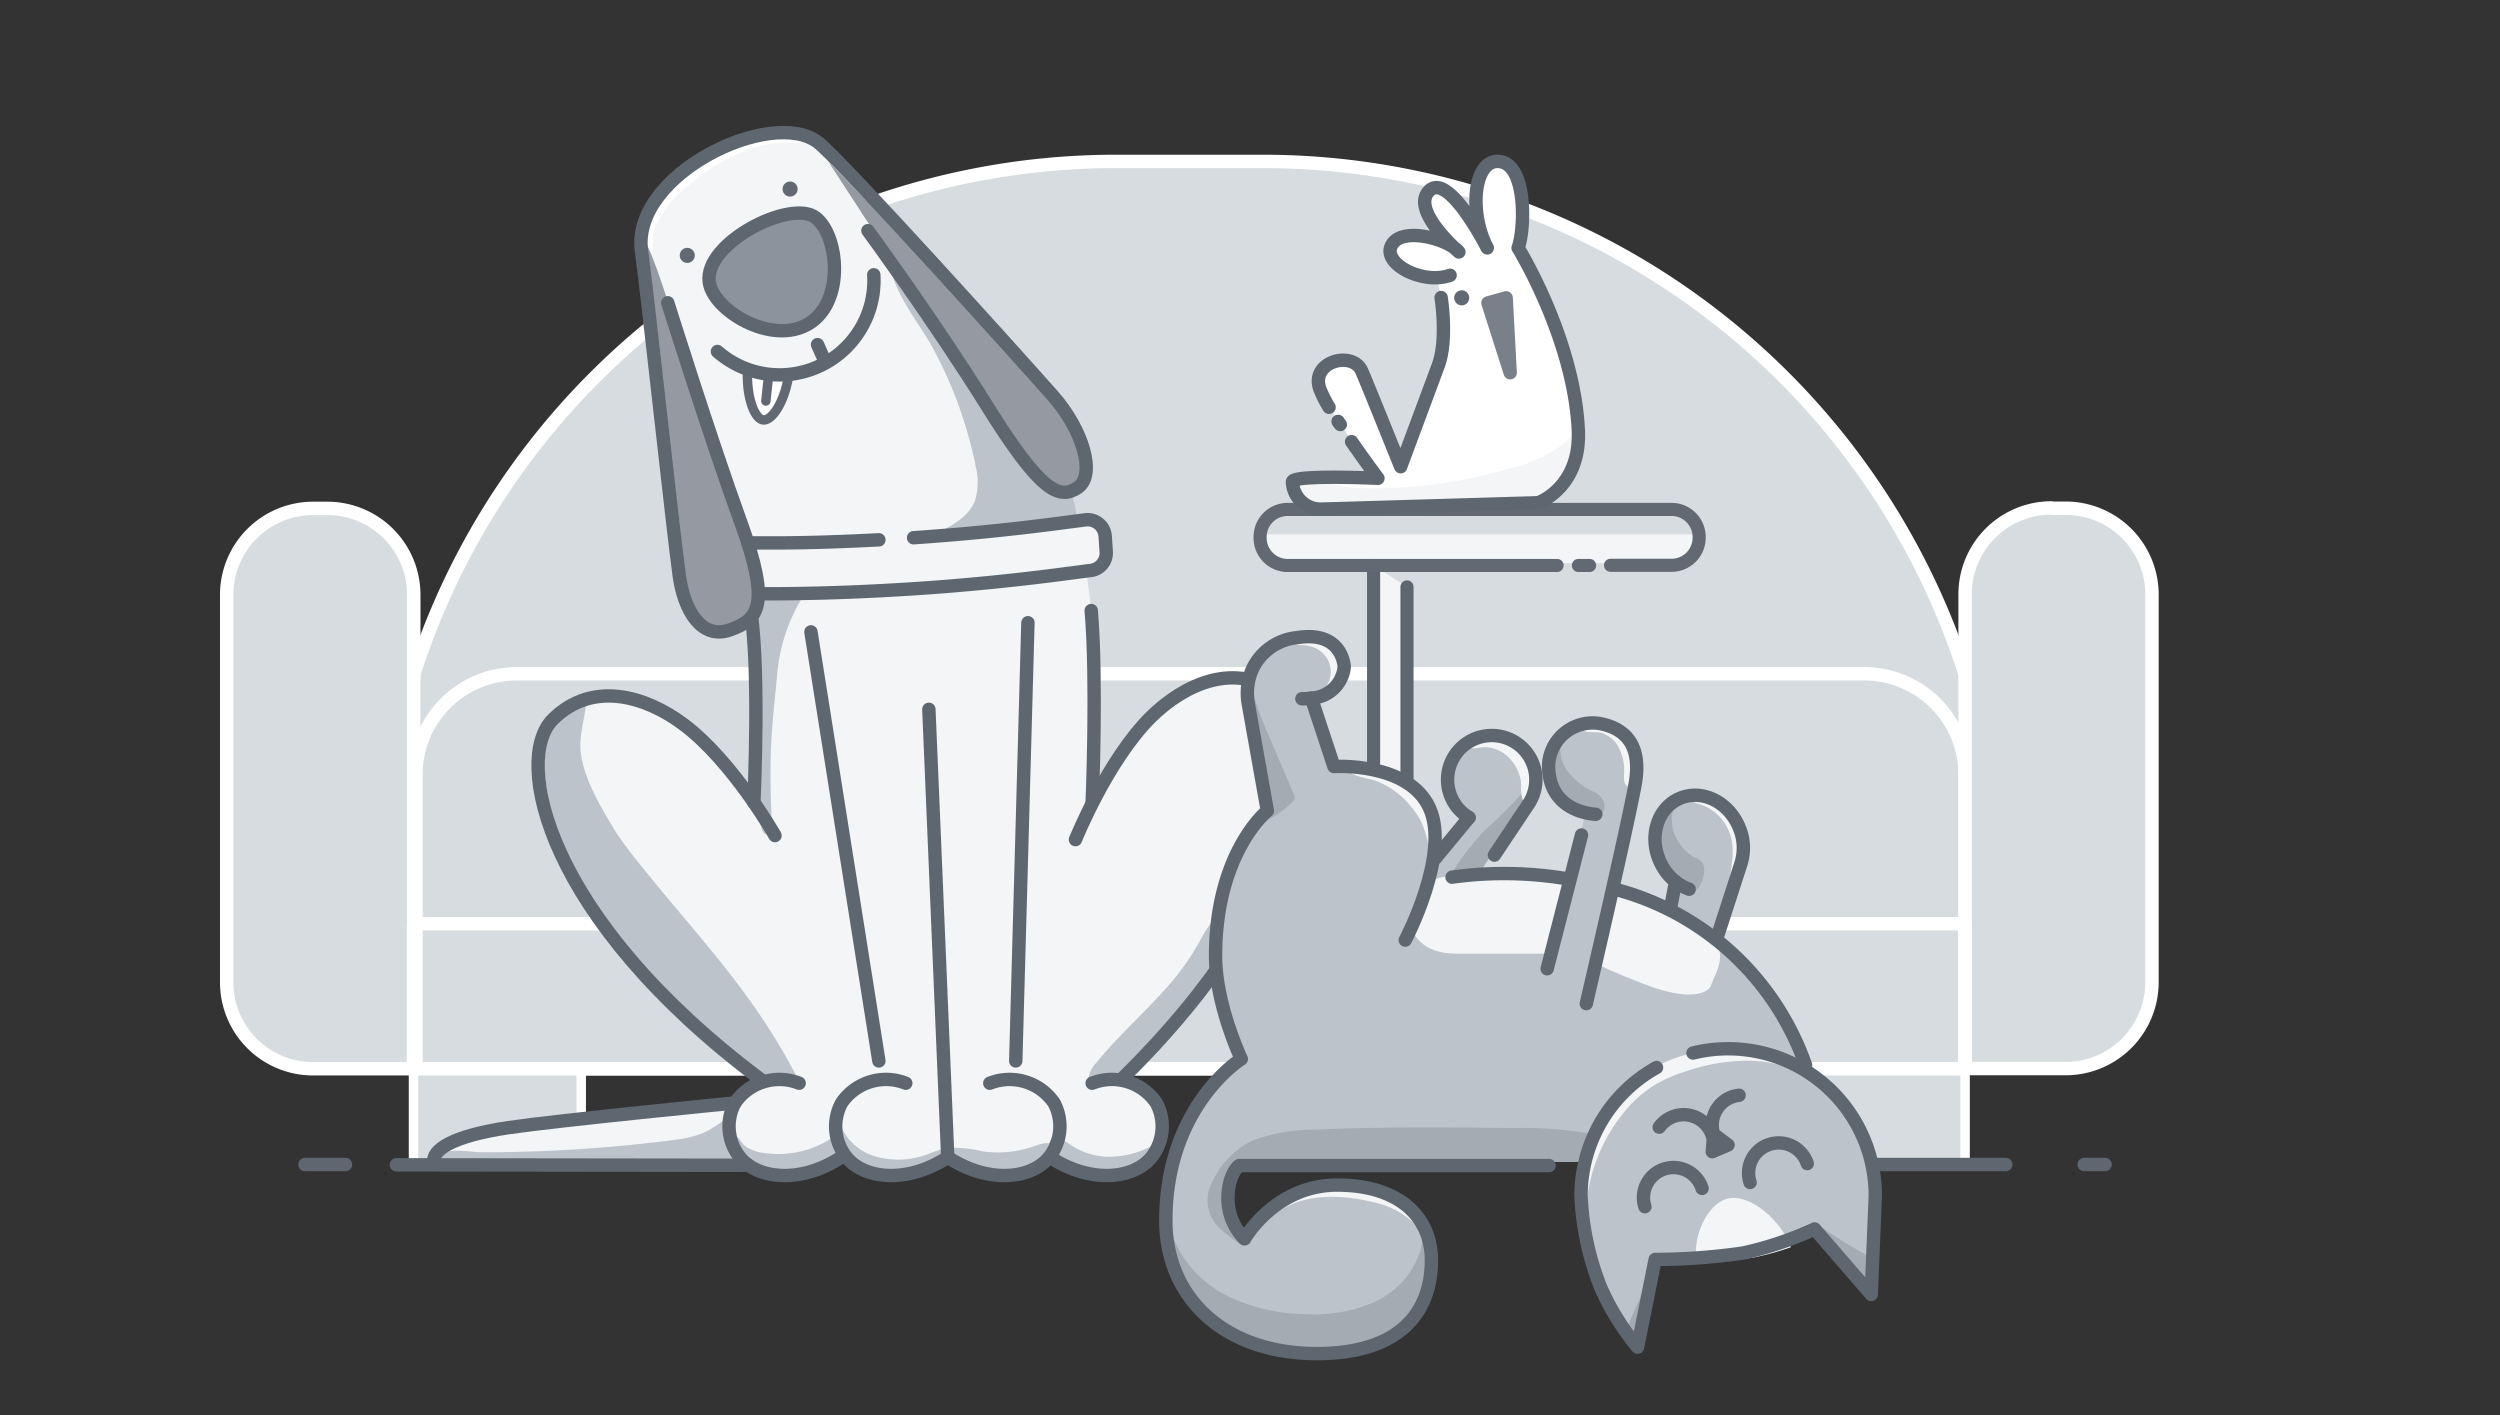 <svg xmlns="http://www.w3.org/2000/svg" xmlns:xlink="http://www.w3.org/1999/xlink" viewBox="0 0 265 150"><rect x="0" y="0" width="265" height="150" fill="#333333" stroke="none"/><defs><style>.cls-1,.cls-11,.cls-15,.cls-21,.cls-4{fill:none;}.cls-2,.cls-3{fill:#d7dce0;}.cls-2,.cls-3,.cls-4{stroke:#fff;}.cls-10,.cls-11,.cls-13,.cls-14,.cls-15,.cls-16,.cls-2,.cls-20,.cls-21,.cls-4{stroke-linecap:round;stroke-linejoin:round;}.cls-11,.cls-13,.cls-14,.cls-16,.cls-2,.cls-4{stroke-width:1.42px;}.cls-3{stroke-miterlimit:10;}.cls-10,.cls-13,.cls-5{fill:#f3f5f7;}.cls-6{clip-path:url(#clip-path);}.cls-7{fill:#bdc3ca;}.cls-20,.cls-8{fill:#fff;}.cls-9{clip-path:url(#clip-path-2);}.cls-10,.cls-11,.cls-13,.cls-14{stroke:#5e6770;}.cls-10,.cls-15{stroke-width:1.39px;}.cls-12{fill:#636972;}.cls-14{fill:#8b949d;}.cls-15,.cls-20,.cls-21{stroke:#636972;}.cls-16{fill:#7b808a;stroke:#7a808a;}.cls-17{fill:#9499a2;}.cls-18{clip-path:url(#clip-path-3);}.cls-19{fill:#a3abb3;}</style><clipPath id="clip-path"><path class="cls-1" d="M123.24,116.93a5.25,5.25,0,0,1-.52,5.75c-1.94,2.38-6.55,2.78-10.74,0h-.11c-1.93,2.38-6.54,2.78-10.73,0-4.19,2.78-8.8,2.38-10.73,0l-.17-.26-.38-.59a4.33,4.33,0,0,0,.36.6l-.39.25c-3.67,2.43-7.66,2.43-9.9.79l-33.27-.15c-.31-1.43,2.05-2.91,7.91-3.77,5.37-.8,24-2.62,24-2.62a5.35,5.35,0,0,1,4.68-2.46h-1.9c-23-17.17-26.2-34.08-22.09-38.19s9.85-2.48,13.87.53a36.73,36.73,0,0,1,7.45,8.27L80.1,65.57A4.88,4.88,0,0,1,78,66.78c-3,1.07-4.87-2-5.37-5.75-.65-4.83-3.29-29.31-4-34.41-1.1-8.14,13.8-15.27,18.7-11.53C89.83,17,109.25,38.56,112.27,42c3.22,3.63,4.71,8.34,2.64,9.72a2.93,2.93,0,0,1-.94.43,74.94,74.94,0,0,1,2.37,12.6c.64,7.53.1,20.35.1,20.35l0,0a36.56,36.56,0,0,1,6.21-9c3.59-3.52,9-6,13.69-2.36S140,94.4,119.53,114.47h-1A5.35,5.35,0,0,1,123.24,116.93Z"/></clipPath><clipPath id="clip-path-2"><path class="cls-1" d="M167.3,45.56c-.47-9.72-6.38-19.28-6.38-19.28.77-2.1.93-9.17-2.18-9.17-2.57,0-3,5.5-1.09,9.17,0,0-4-8.2-6.15-6.06-1.68,1.68,1.48,5,2.69,6.08-1.68-1.25-6.13-2.23-6.79,0-.46,1.53,2.33,3.23,4.9,3.14l.47,2.17s.75,4.44-.29,7.17l-4,10.76s-3.69-9.16-4.15-10.19c-1-2.14-5.38-1-4.44,1.89a11.83,11.83,0,0,0,1,2l1,1.49a3.88,3.88,0,0,0,.23.33l1.21,1.78c1.56,2.25,2.79,3.88,2.79,3.88S137,50.23,137,51v0A3,3,0,0,0,140.08,54l23-.68S167.6,51.7,167.3,45.56Z"/></clipPath><clipPath id="clip-path-3"><path class="cls-1" d="M198.82,126.35l-.43,10.46-6-6.94a37.06,37.06,0,0,1-7.53,2.54,64.77,64.77,0,0,1-9.37.68l-1.87,9.29a26.92,26.92,0,0,1-3.88-6.26,29.56,29.56,0,0,1-2.11-9.77,15.3,15.3,0,0,1,.33-3.2c-1.31,0-2.56,0-3.77,0H131.36s-1.18.89-1.18,3.53a6.13,6.13,0,0,0,1.76,4.24s3.22-5.71,9.81-5.71,9.95,3.37,9.95,8-2.49,9.87-12.15,9.87-16-5.91-16-14.11c0-12.15,8.05-17.13,8.05-17.13s-2.73-5.74-2.73-10.91c0-11,5.49-15.38,5.49-15.38l-2-11.22a6.5,6.5,0,0,1,.39-3.75,5.86,5.86,0,0,1,4.76-3.4c4.88-.77,5,3.11,5,3.11s-.13,2.78-3.52,3.26l-1,.07a8.24,8.24,0,0,0,1-.07l2.4,7.25s7.9-.51,10.13,4.4a9.69,9.69,0,0,1,.37,5.5l.22-.18,3.56-4.32a4.67,4.67,0,1,1,6.41-1.59l-4.84,7.26.07.35a40.17,40.17,0,0,1,8.74.48l.33.07,1.77-6.91v-.14a4.76,4.76,0,0,1-4-5,4.67,4.67,0,0,1,5.56-4.42c2.07.43,4.45,1.79,3.61,6.42-.36,2-1.36,6.53-2.38,11.07l.17,0a32.6,32.6,0,0,1,5.91,2.28l0-.5.49-2.58a5.56,5.56,0,0,1-1.7-2.23c-1.14-2.64-.19-5.59,2.14-6.59s5.13.32,6.27,3a5.57,5.57,0,0,1,.22,3.92l-2.41,7.45.14,1c.47.37.93.77,1.39,1.19a30,30,0,0,1,7.73,11.8c.06.25.13.49.19.74a16.38,16.38,0,0,1,6.47,8.33A15.12,15.12,0,0,1,198.82,126.35Z"/></clipPath></defs><g id="Layer_2" data-name="Layer 2"><g id="Layer_1-2" data-name="Layer 1"><rect class="cls-1" width="265" height="150"/><path class="cls-2" d="M118.3,17.11h15.53A78.14,78.14,0,0,1,212,95.25v0a0,0,0,0,1,0,0H40.16a0,0,0,0,1,0,0v0A78.14,78.14,0,0,1,118.3,17.11Z"/><path class="cls-2" d="M54.77,71.42H197.62A10.69,10.69,0,0,1,208.3,82.1v31.19a0,0,0,0,1,0,0H44.09a0,0,0,0,1,0,0V82.1A10.69,10.69,0,0,1,54.77,71.42Z"/><path class="cls-2" d="M217.46,53.87h1.49A9.16,9.16,0,0,1,228.11,63v41.11a9.16,9.16,0,0,1-9.16,9.16H208.3a0,0,0,0,1,0,0V63a9.16,9.16,0,0,1,9.16-9.16Z"/><path class="cls-2" d="M24,53.87H34.68A9.16,9.16,0,0,1,43.83,63v41.11a9.16,9.16,0,0,1-9.16,9.16H33.19A9.16,9.16,0,0,1,24,104.13V53.87a0,0,0,0,1,0,0Z" transform="translate(67.86 167.16) rotate(-180)"/><rect class="cls-3" x="43.83" y="113.29" width="17.78" height="10.04"/><rect class="cls-3" x="190.52" y="113.29" width="17.78" height="10.04"/><rect class="cls-4" x="43.83" y="97.91" width="164.47" height="15.38"/><path class="cls-5" d="M122.57,116.93a5.25,5.25,0,0,1-.52,5.75c-1.94,2.38-6.55,2.78-10.74,0h-.11c-1.93,2.38-6.54,2.78-10.73,0-4.19,2.78-8.8,2.38-10.73,0l-.17-.26-.38-.59a4.33,4.33,0,0,0,.36.6l-.39.25c-3.67,2.43-7.66,2.43-9.9.79L46,123.32c-.31-1.43,2-2.91,7.91-3.77,5.37-.8,24-2.62,24-2.62a5.35,5.35,0,0,1,4.68-2.46h-1.9c-23-17.17-26.2-34.08-22.09-38.19s9.85-2.48,13.87.53a36.73,36.73,0,0,1,7.45,8.27l-.48-19.51a4.88,4.88,0,0,1-2.09,1.21c-3,1.07-4.87-2-5.37-5.75-.65-4.83-3.29-29.31-4-34.41-1.1-8.14,13.8-15.27,18.7-11.53C89.16,17,108.58,38.56,111.6,42c3.22,3.63,4.71,8.34,2.64,9.72a2.93,2.93,0,0,1-.94.43,74.94,74.94,0,0,1,2.37,12.6c.64,7.53.1,20.35.1,20.35l0,0a36.56,36.56,0,0,1,6.21-9c3.59-3.52,9-6,13.69-2.36s3.66,20.71-16.83,40.78h-1A5.35,5.35,0,0,1,122.57,116.93Z"/><g class="cls-6"><path class="cls-7" d="M65.14,88a48.32,48.32,0,0,0,3,4c4.25,5.31,8.91,10.32,12.69,16a61.71,61.71,0,0,1,4,6.88c-4.17-.11-9-.58-12.89-2.25-3.5-1.5-6.68-4-9.7-6.29-3.68-2.82-7.45-5.78-9.64-9.87S50,87.6,49.67,83a16.77,16.77,0,0,1,.44-6.74c1.2-3.41,9.11-10,11.57-4.7,1.18,2.54-.22,5.09-.16,7.63.07,2.76,2,6.11,3.39,8.39Z"/><path class="cls-7" d="M131.35,94.14c1.86-2.59,3.57-5.69,6.62-6.62a1.91,1.91,0,0,1,1.86.2c.65.6.39,1.67,0,2.49a50.48,50.48,0,0,1-3,5.62l-5.29,9A27.19,27.19,0,0,1,128,110c-1.43,1.51-3.84,3.76-5.86,4.39s-3.86-1.42-5.92.08c-.23.17-.55.35-.74.15a.44.44,0,0,1-.09-.34,2.83,2.83,0,0,1,.79-1.59c2.51-3.09,5.55-5.7,8.13-8.74a27.05,27.05,0,0,0,3.11-4.64C128.45,97.41,130.11,95.87,131.35,94.14Z"/><path class="cls-7" d="M88.82,118.47a5.73,5.73,0,0,0,3.83,4.07,8.81,8.81,0,0,0,5.73-.21,12.58,12.58,0,0,1,2-.64,12.77,12.77,0,0,1,3.82.36,11.4,11.4,0,0,0,5.49-.58c.67-.24,1.53-.51,2,0a1.56,1.56,0,0,1,0,1.64c-1.71,4.07-6.18,6.39-10.55,7-3.07.41-6.57,0-8.59-2.39a12.51,12.51,0,0,1-1.93-3.8l-1.2-3.27"/><path class="cls-7" d="M117.25,122.61a9.8,9.8,0,0,0,5.27-1.37.35.35,0,0,1,.29-.07c.12,0,.15.19.17.32a6.62,6.62,0,0,1-1.14,3.77,10.26,10.26,0,0,1-2,2.7,4.57,4.57,0,0,1-3.08,1.24,5.07,5.07,0,0,1-2.48-.84,3.47,3.47,0,0,1-1.37-1.37c-.48-1,0-2.28-.17-3.43a.79.79,0,0,0-.13-.4c-.16-.19-.44-.2-.68-.27a1.25,1.25,0,0,1-.83-1.38c.35-1.79,1.8-.53,2.54-.05A7.44,7.44,0,0,0,117.25,122.61Z"/><path class="cls-7" d="M82.39,71.42v-.08a18.87,18.87,0,0,1,3-8.56,1.08,1.08,0,0,0,.25-.71c-.07-.5-.74-.6-1.25-.57l-2,.1a2.12,2.12,0,0,0-1.17.31,2,2,0,0,0-.58,1C80,64.79,79,65.8,78.16,67.45a3.91,3.91,0,0,0-.31,1.74Q77.78,73.08,78,77a13.11,13.11,0,0,0,.37,2.86c.56,2,2,3.75,2.15,5.82a8,8,0,0,0,.11,1.83c.68,2.27,1.18-.29,1.14-1.2-.08-1.69-.11-3.38-.09-5.06C81.69,77.9,82.08,74.68,82.39,71.42Z"/><path class="cls-7" d="M81.12,122.23a10.3,10.3,0,0,0,7.36-1.81,3.23,3.23,0,0,1,.17,3.62,5,5,0,0,1-3.1,2.17,12.12,12.12,0,0,1-3.85.24,2.86,2.86,0,0,1-3-1.73c-.39-.68-2.49-3.68-1.08-4.22.63-.24.91.6,1.37,1A4.44,4.44,0,0,0,81.12,122.23Z"/><path class="cls-7" d="M51.27,122.14a158,158,0,0,0,20.29-1.32,12.22,12.22,0,0,0,3-.73A13.56,13.56,0,0,0,77.64,118c-.94,1.76.86,6.18,1.94,7.86.24.38-1.19-1.36-1.26-.92s-.73.87-1.3,1c-7.26,2.21-15,2-22.61,1.68a20.43,20.43,0,0,1-7.66-1.28,2.25,2.25,0,0,1-.18-3.93C47.77,121.62,49.93,122.17,51.27,122.14Z"/><path class="cls-7" d="M103.44,49.5a6.64,6.64,0,0,1-.12,3.65c-.67,1.63-2.36,2.54-3.93,3.33l14.69-1.15a5.92,5.92,0,0,0-1-3.72,139.52,139.52,0,0,0-13.35-21.1c-1.27-1.65-3-3.85-5.27-4-.81,3.46,3,7.6,4.5,10.53A44.79,44.79,0,0,1,103.44,49.5Z"/><path class="cls-8" d="M69.36,24.26A12,12,0,0,1,73,19.65c2.92-2.49,6.51-4.46,10.35-4.53a5.51,5.51,0,0,0,2.5-.34c.76-.4,1.22-1.49.64-2.12a1.8,1.8,0,0,0-.85-.45,10.72,10.72,0,0,0-7.5.72,18.4,18.4,0,0,0-6,4.74A16.06,16.06,0,0,0,68,25.55c-.06.39-.22,3.65,1,2.65C69.26,28,69.09,25,69.36,24.26Z"/></g><path class="cls-5" d="M180.11,56.64v.13a2.92,2.92,0,0,1-2.92,2.92h-40.7a2.92,2.92,0,0,1-2.92-2.92v-.13"/><path class="cls-8" d="M167.3,45.55c-.47-9.72-6.38-19.27-6.38-19.27.77-2.1.93-9.17-2.18-9.17-2.57,0-3,5.5-1.09,9.17,0,0-4-8.21-6.15-6.06-1.68,1.67,1.48,4.94,2.69,6.08-1.68-1.25-6.13-2.23-6.79,0-.46,1.53,2.33,3.22,4.9,3.14l.47,2.17s.75,4.43-.29,7.17l-4,10.75s-3.69-9.15-4.15-10.19c-1-2.13-5.38-1-4.44,1.89a11.83,11.83,0,0,0,1,1.95l1,1.5.23.33,1.21,1.78c1.56,2.24,2.79,3.88,2.79,3.88S137,50.22,137,51v0a3,3,0,0,0,3.07,2.9l23-.68S167.6,51.7,167.3,45.55Z"/><g class="cls-9"><path class="cls-5" d="M144.52,51.75A51.38,51.38,0,0,0,160,49.67a15.88,15.88,0,0,0,5.16-2.2,6.25,6.25,0,0,0,2.76-4.69,2,2,0,0,1,2.73.82,5.73,5.73,0,0,1,.52,3.13c0,1.93-.11,4-1.14,5.61-1.53,2.44-4.66,3.24-7.5,3.77a202.69,202.69,0,0,1-25.4,3.1c-1.82.11-3.86.12-5.21-1.12a6.2,6.2,0,0,1-1.49-2.6c-1.09-3.17-.93-9.48,4-8.06,1.76.52,3,2.34,4.65,3.14A13.89,13.89,0,0,0,144.52,51.75Z"/></g><polyline class="cls-10" points="149.14 62.21 149.14 88.06 145.6 88.06 145.6 59.94"/><line class="cls-11" x1="220.92" y1="123.44" x2="223.14" y2="123.44"/><line class="cls-11" x1="171.69" y1="123.44" x2="212.61" y2="123.44"/><line class="cls-11" x1="32.33" y1="123.44" x2="36.62" y2="123.44"/><path class="cls-11" d="M82.15,88.57s-4.45-7.86-9.69-11.78c-4-3-9.68-4.71-13.87-.52s-.88,21,22.09,38.19"/><path class="cls-11" d="M89.16,122.67c-4.19,2.77-8.8,2.38-10.73,0a5.25,5.25,0,0,1-.53-5.76,5.71,5.71,0,0,1,6.81-2.09"/><line class="cls-11" x1="85.96" y1="66.98" x2="93.16" y2="112.46"/><line class="cls-11" x1="108.96" y1="66.01" x2="107.67" y2="112.46"/><path class="cls-11" d="M114,89s3.36-8.38,8-13c3.58-3.51,9-6,13.68-2.36s3.66,20.72-16.83,40.79"/><path class="cls-11" d="M111.32,122.67c4.19,2.77,8.79,2.38,10.73,0a5.27,5.27,0,0,0,.52-5.76,5.69,5.69,0,0,0-6.8-2.09"/><path class="cls-11" d="M79.91,85.06s.74-15.3-.52-21.44"/><path class="cls-11" d="M115.77,85.06s.54-12.82-.1-20.34"/><line class="cls-11" x1="86.66" y1="36.53" x2="87.5" y2="38.42"/><circle class="cls-12" cx="72.85" cy="27.07" r="0.8"/><circle class="cls-12" cx="83.75" cy="20.04" r="0.8"/><path class="cls-11" d="M77.9,116.91s-18.62,1.83-24,2.62c-5.86.87-8.22,2.34-7.9,3.77"/><path class="cls-13" d="M96.84,57q7.65-.52,15.25-1.51l3.06-.4a1.88,1.88,0,0,1,2,1.74l.11,1.65a1.87,1.87,0,0,1-1.74,2l-3.05.4q-5.53.72-11.09,1.19c-1.72.15-3.45.27-5.17.38l-2.59.15q-5.6.3-11.19.34l-3.08,0a1.87,1.87,0,0,1-2-1.74l-.11-1.65a1.86,1.86,0,0,1,1.73-2l3.08,0c3.71,0,7.41-.14,11.11-.33"/><path class="cls-11" d="M100.47,122.67c4.19,2.77,8.8,2.38,10.73,0a5.25,5.25,0,0,0,.53-5.76,5.71,5.71,0,0,0-6.81-2.09"/><path class="cls-14" d="M75.18,29.89c.4,3,6.58,6.77,10.5,4.45s3.22-9.41.77-11.28C83.82,21.07,74.62,25.75,75.18,29.89Z"/><path class="cls-11" d="M98.46,75.19l2,47.48c-4.19,2.77-8.8,2.38-10.73,0a5.23,5.23,0,0,1-.52-5.76,5.69,5.69,0,0,1,6.8-2.09"/><line class="cls-15" x1="168.5" y1="59.94" x2="167.31" y2="59.94"/><path class="cls-15" d="M165.05,59.94H136.49A2.92,2.92,0,0,1,133.57,57v-.13A2.92,2.92,0,0,1,136.49,54h40.7a2.92,2.92,0,0,1,2.92,2.92V57a2.92,2.92,0,0,1-2.92,2.92h-6.47"/><path class="cls-11" d="M140.88,43.17a11.83,11.83,0,0,1-1-2c-.94-2.89,3.47-4,4.44-1.89.46,1,4.15,10.19,4.15,10.19l4-10.76c1-2.73.29-7.17.29-7.17"/><path class="cls-11" d="M142.07,45a3.88,3.88,0,0,1-.23-.33"/><path class="cls-11" d="M153.71,29.18c-2.81,1-6.86-1.08-6.31-2.9.73-2.44,6.11-1,7.24.43,0,0-5.19-4.44-3.14-6.49s6.15,6.06,6.15,6.06c-1.94-3.67-1.48-9.17,1.09-9.17,3.11,0,2.95,7.07,2.18,9.17,0,0,5.91,9.56,6.38,19.28.3,6.14-4.25,7.73-4.25,7.73l-23,.68A3,3,0,0,1,137,51.08v0c0-.8,9.06-.38,9.06-.38s-1.23-1.63-2.79-3.88"/><polygon class="cls-16" points="159.65 31.57 157.72 32.11 160.08 39.51 159.65 31.57"/><path class="cls-17" d="M68,25.35c-1,.24,1.65,13.07,3,26.67,0,0,.43,3.73,1.15,9.51a11.13,11.13,0,0,0,2.44,4.89c.89.88,1.86.56,2.84.35a3.12,3.12,0,0,0,2.6-2,10.22,10.22,0,0,0,0-4.66c-2-6.09-3.75-11.2-3.75-11.2C71.41,34.17,68.9,25.14,68,25.35Z"/><path class="cls-17" d="M87.79,17.11l18.79,19.27s7.85,8.72,8.27,11.13c.47,2.77.64,3.26-.61,4.19-1.43,1-3.2,1-6.25-3.61S87.79,17.11,87.79,17.11Z"/><circle class="cls-12" cx="154.94" cy="31.57" r="0.8"/><line class="cls-11" x1="42.02" y1="123.47" x2="79.26" y2="123.52"/><path class="cls-11" d="M92,24.45S99,34,104.67,43.1s7.62,9.9,9.57,8.59.58-6.1-2.63-9.73c-3-3.41-22.44-25-24.91-26.88C81.79,11.34,66.89,18.47,68,26.6c.69,5.1,3.33,29.58,4,34.42.51,3.72,2.38,6.82,5.37,5.75s4.39-2.5,1.17-11.36-7.76-23.32-7.76-23.32"/><path class="cls-7" d="M198.82,126.35l-.43,10.46-6-6.94a37.06,37.06,0,0,1-7.53,2.54,64.77,64.77,0,0,1-9.37.68l-1.87,9.29a26.92,26.92,0,0,1-3.88-6.26,29.56,29.56,0,0,1-2.11-9.77,15.3,15.3,0,0,1,.33-3.2c-1.31,0-2.56,0-3.77,0H131.36s-1.18.89-1.18,3.53a6.13,6.13,0,0,0,1.76,4.24s3.22-5.71,9.81-5.71,9.95,3.37,9.95,8-2.49,9.87-12.15,9.87-16-5.91-16-14.11c0-12.15,8.05-17.13,8.05-17.13s-2.73-5.74-2.73-10.91c0-11,5.49-15.38,5.49-15.38l-2-11.22a6.5,6.5,0,0,1,.39-3.75,5.86,5.86,0,0,1,4.76-3.4c4.88-.77,5,3.11,5,3.11s-.13,2.78-3.52,3.26l-1,.07a8.24,8.24,0,0,0,1-.07l2.4,7.25s7.9-.51,10.13,4.4a9.69,9.69,0,0,1,.37,5.5l.22-.18,3.56-4.32a4.67,4.67,0,1,1,6.41-1.59l-4.84,7.26.07.35a40.17,40.17,0,0,1,8.74.48l.33.07,1.77-6.91v-.14a4.76,4.76,0,0,1-4-5,4.67,4.67,0,0,1,5.56-4.42c2.07.43,4.45,1.79,3.61,6.42-.36,2-1.36,6.53-2.38,11.07l.17,0a32.6,32.6,0,0,1,5.91,2.28l0-.5.49-2.58a5.56,5.56,0,0,1-1.7-2.23c-1.14-2.64-.19-5.59,2.14-6.59s5.13.32,6.27,3a5.57,5.57,0,0,1,.22,3.92l-2.41,7.45.14,1c.47.37.93.77,1.39,1.19a30,30,0,0,1,7.73,11.8c.06.25.13.49.19.74a16.38,16.38,0,0,1,6.47,8.33A15.12,15.12,0,0,1,198.82,126.35Z"/><path class="cls-5" d="M169,101.85l1.15-5c.86-2.93,2.09-2.13,4.41-1.08l5.34,2.42c3.93,2.2,2.07,4.62,1.38,6.44,0,0-1.07,2-7.1-.35s-5.18-2.42-5.18-2.42"/><path class="cls-5" d="M189.83,132.21a29,29,0,0,1-3.86,1.07,46.88,46.88,0,0,1-6.09.6c-.58-2.72,1.09-6.21,3.15-6.8C185.43,126.38,188.87,129.44,189.83,132.21Z"/><path class="cls-5" d="M164.19,101.09h-9.82c-3.76,0-4.53-2.25-4.53-2.26.38-1.48.17-3.86,1.27-5s3.45-1,5-1.19l9.85,0-1.75,8.47"/><g class="cls-18"><path class="cls-19" d="M128.44,125.43a4,4,0,0,0,.78,4.7,17.89,17.89,0,0,0,2.23,1.75.63.63,0,0,0,.28.12.41.41,0,0,0,.37-.24,1.29,1.29,0,0,0,.11-.44c.25-2.33-.67-5,1.88-6.21a8.21,8.21,0,0,1,3.14-.65,31.62,31.62,0,0,1,7.14.46c1.36.25,2.7.58,4.07.72a27.92,27.92,0,0,0,3.3.1l13.33-.09a1.2,1.2,0,0,0,.57-.09,1.24,1.24,0,0,0,.47-.54c.91-1.59,1.82-3.2,2.71-4.81a43,43,0,0,0-8.41-.64c-7-.07-13.95-.14-20.92.17a19.34,19.34,0,0,0-6.72,1.15A9.07,9.07,0,0,0,128.44,125.43Z"/><path class="cls-19" d="M123.59,126.27a13,13,0,0,0,1.16,5.8,12,12,0,0,0,5.64,5.44,19.42,19.42,0,0,0,7.73,1.78,16.2,16.2,0,0,0,7.37-1.19,9,9,0,0,0,5-5.32,6.26,6.26,0,0,0-2-6.77c2.07-1,4.69-.19,6.36,1.41a9.82,9.82,0,0,1,2.1,10.15,14.07,14.07,0,0,1-7.37,7.72,25.24,25.24,0,0,1-10.66,2.12,20.69,20.69,0,0,1-6.87-.91,15.86,15.86,0,0,1-6.31-4.13,15.24,15.24,0,0,1-4.45-11.78,15.86,15.86,0,0,1,1.07-4.22c.45-1.12,1.81-2.86,1.74-4A11.06,11.06,0,0,0,123.59,126.27Z"/><path class="cls-19" d="M175.74,133.21a41.71,41.71,0,0,0,16.57-2.94,1.46,1.46,0,0,1,.64-.15,1.53,1.53,0,0,1,.63.3,60.67,60.67,0,0,0,8,4.55c1.39.68,1.24,1.43.43,2.63a12.39,12.39,0,0,1-2.9,3.14c-1.66,1.18-4,1.57-5.91,2.21-5.72,1.94-11.22,5.57-17.23,5a5.65,5.65,0,0,1-3.78-1.94c-1.34-1.63-.74-2.88,0-4.64Z"/><path class="cls-19" d="M166.15,81.73a7.4,7.4,0,0,0,1.92,1.74c.64.43,1.43.56,1.83,1.31a1.45,1.45,0,0,1-.26,1.73,1.39,1.39,0,0,1-.94.33c-.35,0-.72-.2-1-.12s-.56.33-.94.36c-1.15.09-2-1-2.45-2.08a16,16,0,0,1-.83-3.7,7,7,0,0,1,.3-4.19c.51-1,2.76-2.71,2.67-.57,0,.84-.86,1.5-1,2.34A3.79,3.79,0,0,0,166.15,81.73Z"/><path class="cls-19" d="M177.72,88.9a5,5,0,0,0,1.45,1.7c.47.37,1.2.45,1.4,1.08a2.18,2.18,0,0,1,0,1.16,3.1,3.1,0,0,1-.61,1.37c-.76.9-2,.35-3,.2-.31,0-.3-.2-.49-.37s-.54-.35-.78-.57a4.61,4.61,0,0,1-1.09-1.59,8.16,8.16,0,0,1-.59-3,7.66,7.66,0,0,1,.81-4.12c.55-1,2.66-2.8,3.07-.72.15.7-.55,1.58-.65,2.3A4.28,4.28,0,0,0,177.72,88.9Z"/><path class="cls-19" d="M161.86,90.73c-.17-.52.41-.92.82-1.28a4.51,4.51,0,0,0,1.2-3.17,17.62,17.62,0,0,0-1.16-7.67,5.79,5.79,0,0,1-1.24,5.32,51,51,0,0,1-4,4,25.16,25.16,0,0,0-3.66,4.75.16.16,0,0,0,0,.09c0,.06.1.07.16.06l1.66-.24c.53-.07,1-.28,1.57-.34A7.42,7.42,0,0,0,158.7,92c1.11-.37,2.12-1,3.25-1.3,0,0,.05,0,.05,0S161.85,90.7,161.86,90.73Z"/><path class="cls-19" d="M133.34,68.44c-1.54,2.65-.36,6,.84,8.82l2.25,5.27.57,1.35c.21.49.4.66.1,1a8.83,8.83,0,0,1-1.91,1.58,13.87,13.87,0,0,1-1.53.8A7.65,7.65,0,0,0,131.31,89c-.54.67-.74,1.61-1.44,2.19-1,.84-1.74-2.66-1.88-3.34a30,30,0,0,1-.53-4.82,29.39,29.39,0,0,1,.14-6.43,10.06,10.06,0,0,1,2.78-5.69c0,.33.06-.2-.12.08A5.15,5.15,0,0,1,133.34,68.44Z"/><path class="cls-5" d="M140.84,70.14a2.73,2.73,0,0,1-2.08,3.76c1.35.93,4.3-.66,5-1.85a3.62,3.62,0,0,0-.4-4,6,6,0,0,0-3.59-1.86c-.72-.1-4.17.6-2.61,2a1.2,1.2,0,0,0,.79.19,3.68,3.68,0,0,1,1.78.48A2.8,2.8,0,0,1,140.84,70.14Z"/><path class="cls-5" d="M160.19,80.59a4.57,4.57,0,0,1,1,2.07c.12.69-.12,1.93.46,2.47s1.08-.53,1.19-1.08a14.08,14.08,0,0,0,.31-3.24,5.82,5.82,0,0,0-.82-3.25A3.76,3.76,0,0,0,159,75.94a4.55,4.55,0,0,0-2.8,1.51c-.29.34-1,1.24-.6,1.68s1.37,0,1.94.07A3.72,3.72,0,0,1,160.19,80.59Z"/><path class="cls-5" d="M171.37,78.85a5.38,5.38,0,0,1,.77,3.32c0,.48,0,1.11.5,1.23s.83-.45,1-.92a9.66,9.66,0,0,0,.62-3.31,4.25,4.25,0,0,0-1.25-3,3.38,3.38,0,0,0-2.85-.81c-.59.12-2.87,1.27-2.21,2.11.16.2,1.44.1,1.75.2A3.29,3.29,0,0,1,171.37,78.85Z"/><path class="cls-5" d="M183.38,94.33a11,11,0,0,0,2.45-3.23,5.76,5.76,0,0,0,.6-4.09,6.69,6.69,0,0,0-3.82-3.94c-.88-.38-4.13-.64-3.73,1.2a1.22,1.22,0,0,0,.71.78c.32.15.69.22,1,.35a5,5,0,0,1,3,3.9C183.9,91,183.19,92.7,183.38,94.33Z"/><path class="cls-5" d="M169.63,122a18,18,0,0,1,3.08-4.75,13,13,0,0,1,2.3-2,14.56,14.56,0,0,1,3.56-1.64,20.23,20.23,0,0,1,7.05-1.17,13.61,13.61,0,0,1,3.35.53c.79.24,2.49,1.43,3.19,1.28-1.83-1.84-5.25-2.67-7.74-2.91a15.81,15.81,0,0,0-8.27,1.4c-5.37,2.55-11.51,10.79-8.05,16.84A17.89,17.89,0,0,1,169.63,122Z"/><path class="cls-5" d="M140.64,126.88a17.23,17.23,0,0,1,4.74.51,9.19,9.19,0,0,1,5,2.75c.89-2.7-2.35-3.61-4.4-4.18a15.2,15.2,0,0,0-8.14,0A7.64,7.64,0,0,0,135.5,127a6.77,6.77,0,0,0-2.61,3.85,9.64,9.64,0,0,1,5.58-3.7A12.16,12.16,0,0,1,140.64,126.88Z"/><path class="cls-5" d="M149.44,85.34a9,9,0,0,1,1.21,1.78,11.27,11.27,0,0,1,.92,5.64c.43-.16.46-.52.51-1a16.16,16.16,0,0,0,.13-4.55A5.55,5.55,0,0,0,150,83.36a8.15,8.15,0,0,0-1.73-.77,16.47,16.47,0,0,0-4-1.17c-.5,0-1.08-.12-1.4.28.66.67,2.21.77,3.13,1.13A9,9,0,0,1,149.44,85.34Z"/></g><path class="cls-11" d="M164.2,123.55H131.34s-1.18.89-1.18,3.53a6.13,6.13,0,0,0,1.76,4.24s3.22-5.7,9.81-5.7,10,3.36,10,8-2.49,9.86-12.15,9.86c-9.81,0-16-5.91-16-14.11,0-12.15,8-17.12,8-17.12s-2.73-5.74-2.73-10.92c0-11,5.49-15.38,5.49-15.38l-2-11.22a6.41,6.41,0,0,1,.39-3.75,5.84,5.84,0,0,1,4.76-3.39c4.87-.78,5,3.1,5,3.1A3.67,3.67,0,0,1,139,74a6.72,6.72,0,0,1-1,.07"/><path class="cls-11" d="M139,74l2.4,7.25s7.9-.51,10.13,4.4-2.57,14-2.57,14"/><path class="cls-11" d="M169.15,86.31s-5-.09-5-5.17a4.67,4.67,0,0,1,5.56-4.42c2.07.44,4.45,1.79,3.61,6.43s-5.17,23.23-5.17,23.23"/><line class="cls-11" x1="164" y1="102.69" x2="167.64" y2="88.51"/><path class="cls-11" d="M175.59,113.16a15.56,15.56,0,0,0-8,13.59,29.64,29.64,0,0,0,2.11,9.78,27.21,27.21,0,0,0,3.88,6.26l1.87-9.29a65.35,65.35,0,0,0,9.37-.69,37.06,37.06,0,0,0,7.53-2.54l6,6.94.43-10.46a15.58,15.58,0,0,0-15.58-15.58,15.38,15.38,0,0,0-3.74.45"/><path class="cls-11" d="M171.16,94.25a29.26,29.26,0,0,1,20.23,18.65"/><path class="cls-11" d="M166.1,93.15a40.62,40.62,0,0,0-9.83-.43c-.81.07-1.59.15-2.35.26"/><path class="cls-11" d="M155.72,86.66a4.68,4.68,0,1,1,6.41-1.6l-3.72,5.58"/><line class="cls-11" x1="152.16" y1="90.97" x2="155.72" y2="86.66"/><path class="cls-11" d="M179.05,94.26a5.51,5.51,0,0,1-1.44-.8,5.66,5.66,0,0,1-1.7-2.24c-1.14-2.63-.19-5.59,2.14-6.59s5.12.32,6.27,3a5.57,5.57,0,0,1,.22,3.92L182.13,99"/><line class="cls-11" x1="177.12" y1="96.03" x2="177.61" y2="93.46"/><path class="cls-11" d="M174.36,127.91a3.18,3.18,0,0,1,6.06-1.94"/><path class="cls-11" d="M185.51,125.34a3.18,3.18,0,0,1,6.06-2"/><path class="cls-11" d="M175.88,119.48a3.19,3.19,0,0,1,5.62.89"/><path class="cls-11" d="M184.34,116.1a2.83,2.83,0,0,0-.63.13,3.18,3.18,0,0,0-2.06,4l-.15,1.85,1.67-.71-1.52-1.14"/><path class="cls-20" d="M79.23,39.52c-.07,2.9.86,5,1.73,5s2.11-1.74,2.6-4.49"/><line class="cls-21" x1="81.43" y1="40.18" x2="81.18" y2="42.51"/><path class="cls-11" d="M76.05,37.26a10,10,0,0,0,16.57-8.13"/></g></g></svg>
